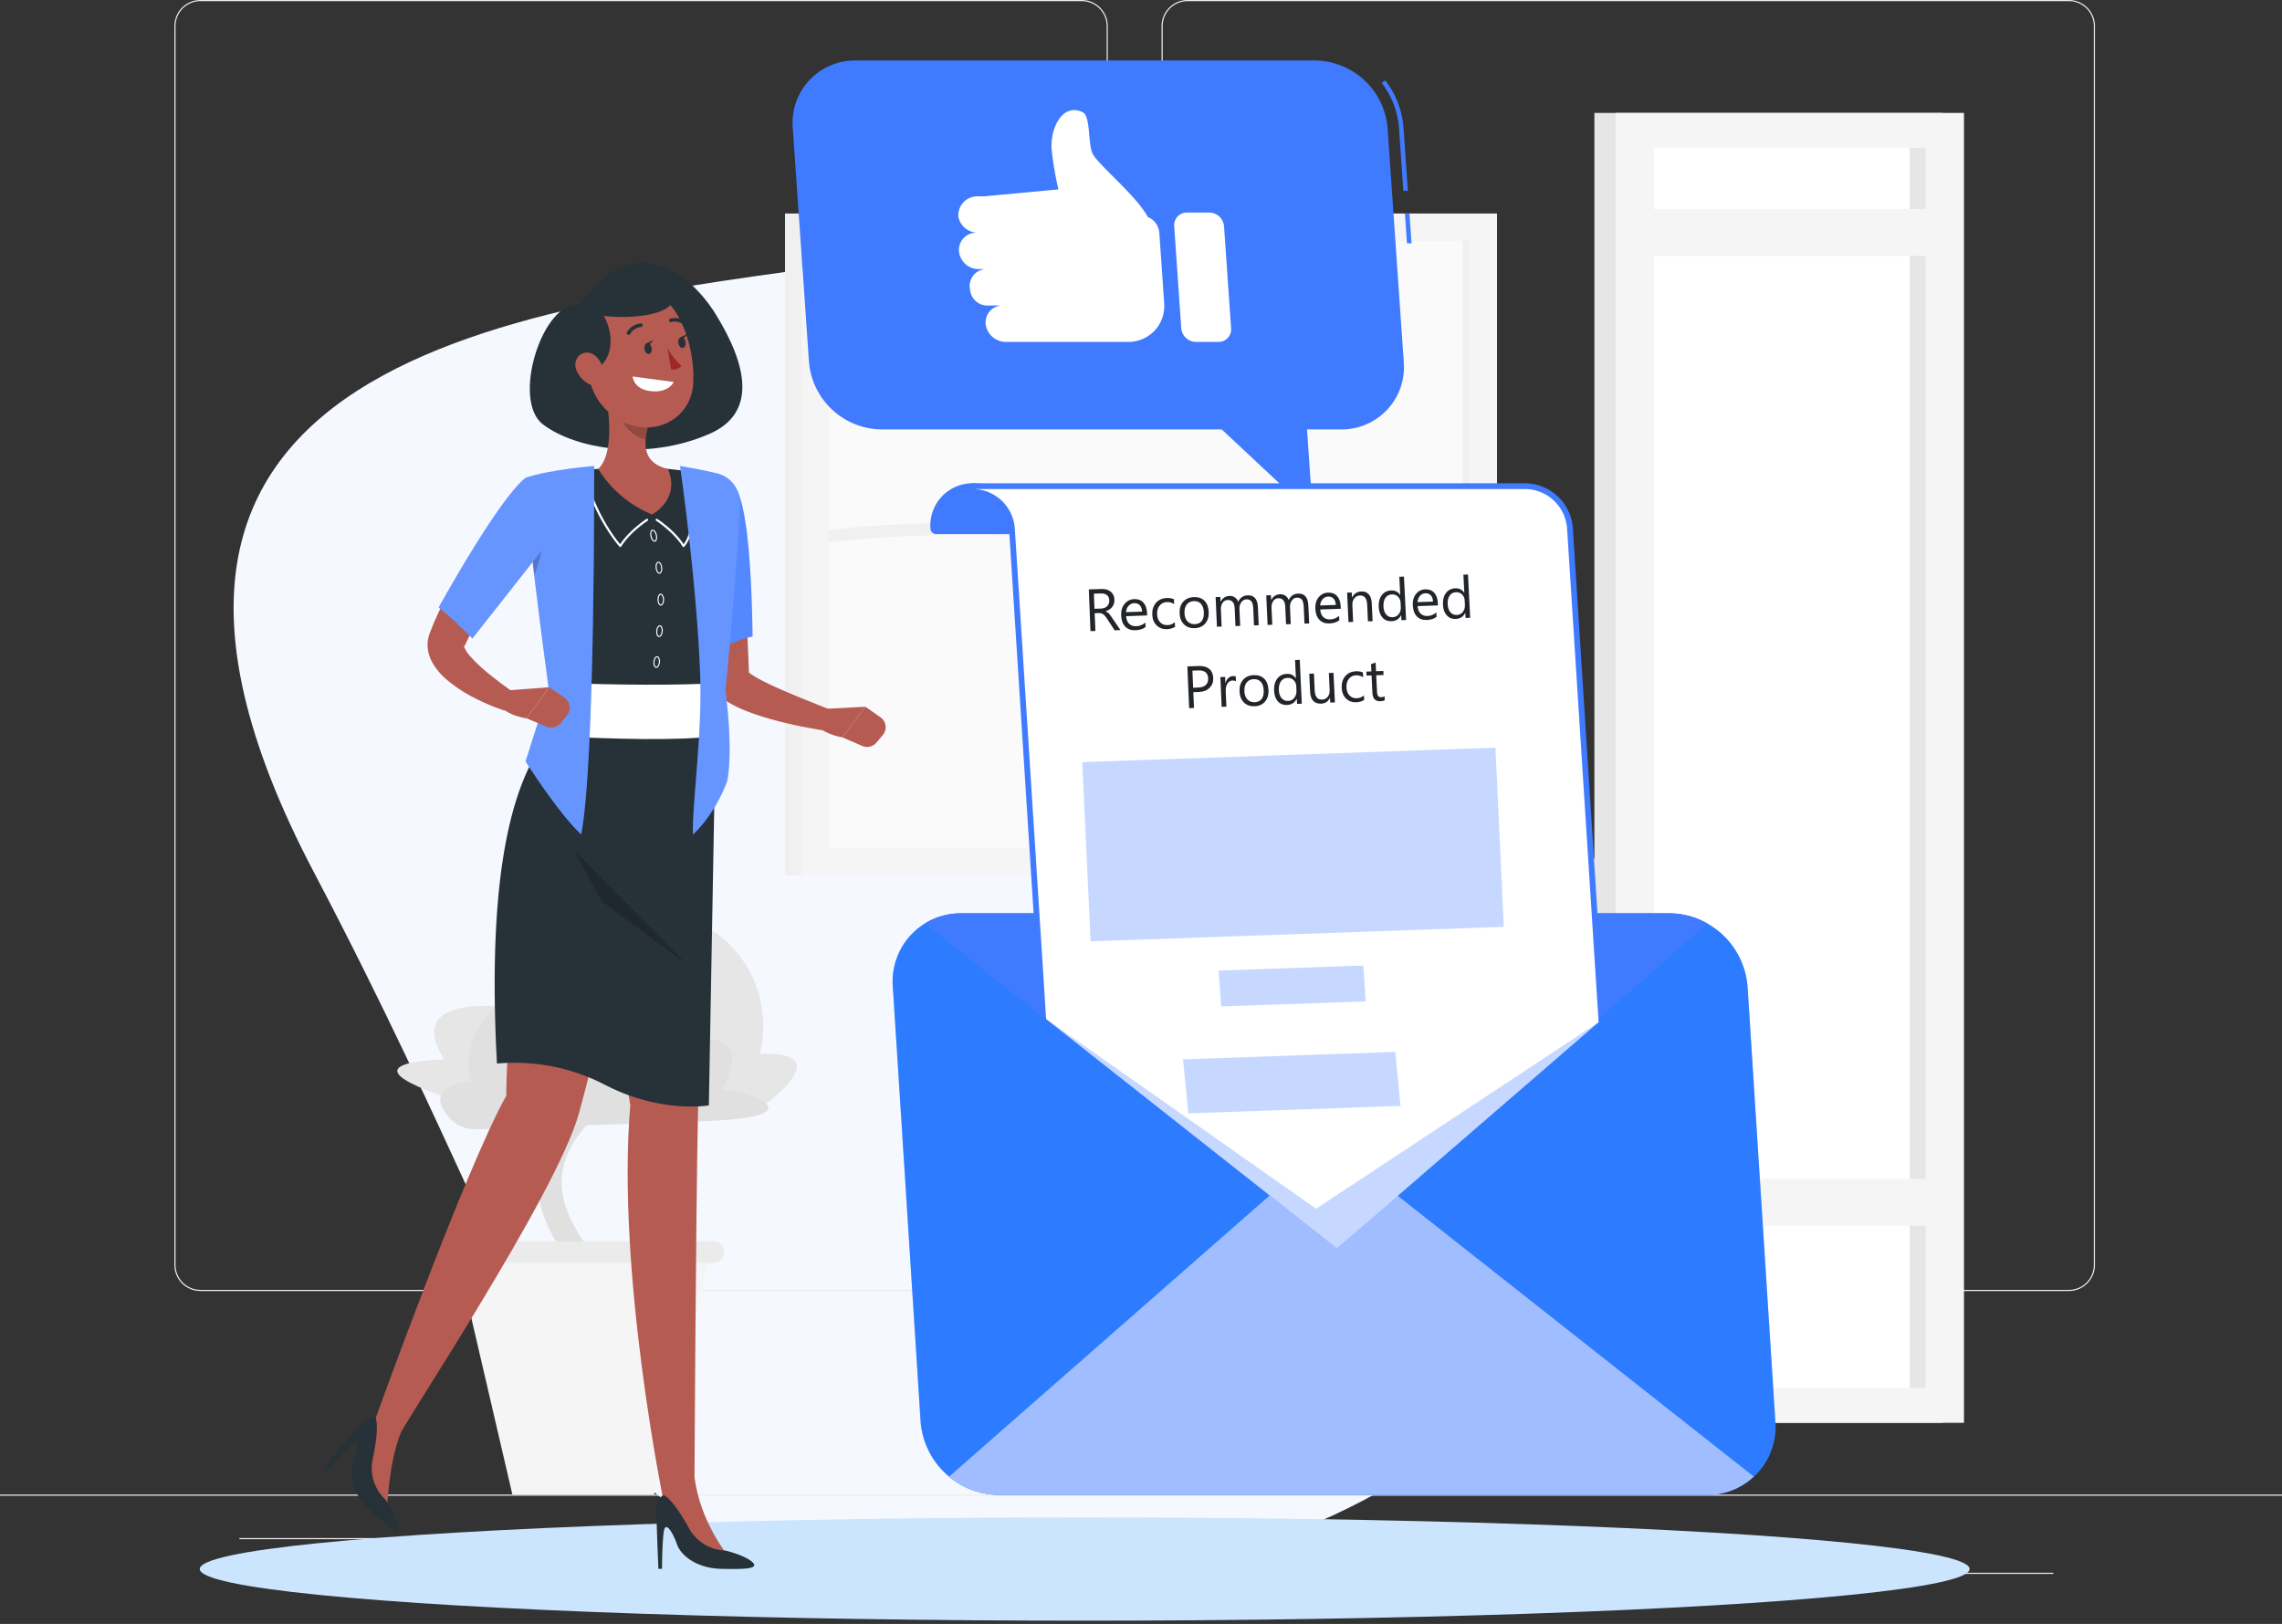 <svg xmlns="http://www.w3.org/2000/svg" width="769.839" height="547.802" viewBox="0 0 769.839 547.802">
  <rect x="0" y="0" width="769.839" height="547.802" fill="#333333" stroke="none"/>
  <g id="Group_1494" data-name="Group 1494" transform="translate(-581.896 -6171.087)">
    <path id="Oval" d="M223.5,447.976C396.2,341.022,446.392,354.449,446.392,217.7S355.729-32.554,216,8.524-20.179,160.313,3.607,270.64,50.809,554.93,223.5,447.976Z" transform="matrix(-0.07, 0.998, -0.998, -0.07, 1150.498, 6273.584)" fill="#f5f9ff"/>
    <g id="Background_Complete" data-name="Background Complete" transform="translate(581.896 6171.087)">
      <g id="Group_1" data-name="Group 1" transform="translate(0 0)">
        <rect id="Rectangle_1" data-name="Rectangle 1" width="769.839" height="0.385" transform="translate(0 504.161)" fill="#ebebeb"/>
        <rect id="Rectangle_2" data-name="Rectangle 2" width="50.997" height="0.385" transform="translate(80.77 518.824)" fill="#ebebeb"/>
        <rect id="Rectangle_3" data-name="Rectangle 3" width="71.978" height="0.385" transform="translate(263.501 514.646)" fill="#ebebeb"/>
        <rect id="Rectangle_4" data-name="Rectangle 4" width="29.55" height="0.385" transform="translate(173.682 530.727)" fill="#ebebeb"/>
        <rect id="Rectangle_5" data-name="Rectangle 5" width="46.51" height="0.385" transform="translate(480.893 524.034)" fill="#ebebeb"/>
        <rect id="Rectangle_6" data-name="Rectangle 6" width="29.744" height="0.385" transform="translate(541.111 524.034)" fill="#ebebeb"/>
        <rect id="Rectangle_7" data-name="Rectangle 7" width="90.157" height="0.385" transform="translate(602.547 530.535)" fill="#ebebeb"/>
        <path id="Path_1" data-name="Path 1" d="M344.306,490.447H47a8.8,8.8,0,0,1-8.788-8.788V63.74A8.8,8.8,0,0,1,47,54.953h297.31a8.8,8.8,0,0,1,8.787,8.787V481.658A8.8,8.8,0,0,1,344.306,490.447ZM47,55.338a8.412,8.412,0,0,0-8.4,8.4V481.658a8.412,8.412,0,0,0,8.4,8.4h297.31a8.412,8.412,0,0,0,8.4-8.4V63.74a8.412,8.412,0,0,0-8.4-8.4Z" transform="translate(20.619 -54.953)" fill="#ebebeb"/>
        <path id="Path_2" data-name="Path 2" d="M560.6,490.447H263.292a8.8,8.8,0,0,1-8.787-8.788V63.74a8.8,8.8,0,0,1,8.787-8.787H560.6a8.8,8.8,0,0,1,8.79,8.787V481.658A8.8,8.8,0,0,1,560.6,490.447ZM263.292,55.338a8.412,8.412,0,0,0-8.4,8.4V481.658a8.412,8.412,0,0,0,8.4,8.4H560.6a8.413,8.413,0,0,0,8.405-8.4V63.74a8.413,8.413,0,0,0-8.405-8.4Z" transform="translate(137.351 -54.953)" fill="#ebebeb"/>
      </g>
      <g id="Group_12" data-name="Group 12" transform="translate(98.045 38.088)">
        <g id="Group_4" data-name="Group 4" transform="translate(439.824)">
          <g id="Group_3" data-name="Group 3">
            <g id="Group_2" data-name="Group 2">
              <rect id="Rectangle_8" data-name="Rectangle 8" width="117.507" height="441.863" fill="#e6e6e6"/>
              <rect id="Rectangle_9" data-name="Rectangle 9" width="117.507" height="441.863" transform="translate(7.179)" fill="#f5f5f5"/>
              <rect id="Rectangle_10" data-name="Rectangle 10" width="418.365" height="91.735" transform="translate(111.8 11.749) rotate(90)" fill="#fff"/>
              <rect id="Rectangle_11" data-name="Rectangle 11" width="418.365" height="5.427" transform="translate(111.8 11.749) rotate(90)" fill="#e6e6e6"/>
              <rect id="Rectangle_12" data-name="Rectangle 12" width="106.847" height="15.772" transform="translate(12.509 359.606)" fill="#f5f5f5"/>
              <rect id="Rectangle_13" data-name="Rectangle 13" width="106.847" height="15.772" transform="translate(12.509 32.459)" fill="#f5f5f5"/>
            </g>
          </g>
        </g>
        <g id="Group_8" data-name="Group 8" transform="translate(166.779 33.929)">
          <rect id="Rectangle_20" data-name="Rectangle 20" width="234.621" height="223.254" transform="translate(240.19 223.254) rotate(180)" fill="#f5f5f5"/>
          <rect id="Rectangle_21" data-name="Rectangle 21" width="5.569" height="223.254" transform="translate(0 0)" fill="#f0f0f0"/>
          <rect id="Rectangle_22" data-name="Rectangle 22" width="204.777" height="216.145" transform="translate(230.952 9.238) rotate(90)" fill="#fafafa"/>
          <path id="Path_3" data-name="Path 3" d="M181.617,176c71.279-8.211,142.556,8.211,213.835,0v-4.106c-71.279,8.213-142.556-8.211-213.835,0Z" transform="translate(-166.81 -65.14)" fill="#f0f0f0"/>
          <rect id="Rectangle_23" data-name="Rectangle 23" width="204.777" height="2.31" transform="translate(230.952 9.238) rotate(90)" fill="#f0f0f0"/>
        </g>
        <g id="Group_11" data-name="Group 11" transform="translate(31.939 233.866)">
          <g id="Group_9" data-name="Group 9" transform="translate(19.302 61.594)">
            <path id="Path_4" data-name="Path 4" d="M148.531,396.67a4.027,4.027,0,0,1-3.15-6.531c2.283-2.873-3.261-9.541-9.13-16.6-12.5-15.037-31.393-37.761-5.592-63.82,16.284-16.448,15.923-23.255,15.015-25.419-1.62-3.849-9.233-4.724-11.7-4.656h-.026a4.026,4.026,0,0,1-.054-8.053c1.541-.039,15.187.1,19.192,9.558,3.466,8.182-2,19.38-16.7,34.233-20.659,20.867-6.462,37.942,6.063,53.008,8.02,9.646,15.6,18.759,9.244,26.757A4.023,4.023,0,0,1,148.531,396.67Z" transform="translate(-85.72 -271.588)" fill="#e0e0e0"/>
            <path id="Path_5" data-name="Path 5" d="M99.913,329.265h85.9l-19.022,81.809H118.936Z" transform="translate(-95.365 -240.461)" fill="#f5f5f5"/>
            <path id="Path_6" data-name="Path 6" d="M100.613,334.2H188.3a3.664,3.664,0,0,0,3.654-3.654h0a3.664,3.664,0,0,0-3.654-3.654H100.613a3.665,3.665,0,0,0-3.654,3.654h0A3.665,3.665,0,0,0,100.613,334.2Z" transform="translate(-96.959 -241.741)" fill="#ebebeb"/>
          </g>
          <g id="Group_10" data-name="Group 10">
            <path id="Path_8" data-name="Path 8" d="M112.254,320.753h98.421s25.954-18.327-1.233-17.411c5.4-23.372-9.82-48.971-44.158-49.955s-22.267,37.123-22.267,37.123-57.689-13.749-40.232,14.665C74.188,306.551,88.979,313.878,112.254,320.753Z" transform="translate(-83.003 -219.826)" fill="#e6e6e6"/>
            <path id="Path_9" data-name="Path 9" d="M185.753,317.651l-77.31,2.79a11.949,11.949,0,0,1-10.176-5.475c-2.921-4.139-3.683-9.294,8.671-10.805-3.957-12.225,4.79-33.523,36.749-35.165s15.937,27.9,15.937,27.9,48.361-21.115,31.854,10.284C198.925,306.907,225.682,316.209,185.753,317.651Z" transform="translate(-77.925 -211.428)" fill="#e0e0e0"/>
          </g>
        </g>
      </g>
    </g>
    <g id="Shadow" transform="translate(649.289 6682.916)">
      <ellipse id="_Path_" data-name="&lt;Path&gt;" cx="298.527" cy="17.434" rx="298.527" ry="17.434" transform="translate(0 0)" fill="#cce5ff"/>
    </g>
    <g id="Character" transform="translate(690.862 6259.719)">
      <g id="Group_21" data-name="Group 21" transform="translate(0 0)">
        <path id="Path_12" data-name="Path 12" d="M164.851,144.17c-12.521-1.754-23.3,32.189-12.521,40.4s34.854,12.625,56.368,3.122c15.651-6.913,12.805-22.695,1.92-40.273C201.842,133.249,182.592,118.3,164.851,144.17Z" transform="translate(-78.143 -130.054)" fill="#263238"/>
        <path id="Path_13" data-name="Path 13" d="M198.945,187.649c.707,8.522,1.23,17.057,1.688,25.6.516,8.534.858,17.083,1.189,25.633l-.239-1.323a2.565,2.565,0,0,0-.542-1.024c-.1-.089-.066-.02.022.075a7.715,7.715,0,0,0,1.025.871,29.236,29.236,0,0,0,3.38,2.054c2.524,1.329,5.272,2.617,8.074,3.814,2.8,1.222,5.663,2.388,8.544,3.55l8.668,3.466-1.678,6.656c-3.238-.411-6.359-1-9.529-1.6-3.153-.637-6.293-1.376-9.44-2.226a89.794,89.794,0,0,1-9.494-3.118,41.316,41.316,0,0,1-4.967-2.354,18.185,18.185,0,0,1-2.778-1.917,11.874,11.874,0,0,1-1.609-1.629,9.089,9.089,0,0,1-1.677-3.078l-.157-.493-.083-.83c-.851-8.522-1.692-17.044-2.36-25.58-.725-8.531-1.386-17.067-1.863-25.616Z" transform="translate(-58.062 -98.971)" fill="#b65b52"/>
        <g id="Group_14" data-name="Group 14" transform="translate(123.176 77.222)">
          <path id="Path_14" data-name="Path 14" d="M199.331,180.209c2.992,6.508,4.664,23.934,5.015,48.852-8.414,1.661-15.006,7.446-15.006,7.446L182.6,197.35l3.746-6.516a16.267,16.267,0,0,1,12.987-10.625Z" transform="translate(-182.598 -180.209)" fill="#407bff"/>
          <path id="Path_15" data-name="Path 15" d="M199.331,180.209c2.992,6.508,4.664,23.934,5.015,48.852-8.414,1.661-15.006,7.446-15.006,7.446L182.6,197.35l3.746-6.516a16.267,16.267,0,0,1,12.987-10.625Z" transform="translate(-182.598 -180.209)" fill="#fff" opacity="0.1"/>
        </g>
        <path id="Path_16" data-name="Path 16" d="M214.8,228l12.835-.674-7.809,10.319s-8.085-1.178-9.885-6.151Z" transform="translate(-44.666 -77.56)" fill="#b55b52"/>
        <path id="Path_17" data-name="Path 17" d="M230.066,236.852l-2.2,2.607a4.056,4.056,0,0,1-4.695,1.107l-6.807-2.924,7.809-10.319,5.127,3.6A4.052,4.052,0,0,1,230.066,236.852Z" transform="translate(-41.201 -77.56)" fill="#b55b52"/>
        <path id="Path_18" data-name="Path 18" d="M216.714,187.155c.2,9.226-1.092,28.415-7.575,68.283H157.46c.867-21.034,1.891-34.209-8.162-77.375a142.541,142.541,0,0,1,20.946-2.685c8.7-.419,15.822-.7,23.468,0,5.053.46,10.447,1.279,14.568,1.98A10.148,10.148,0,0,1,216.714,187.155Z" transform="translate(-77.393 -105.823)" fill="#263238"/>
        <path id="Path_19" data-name="Path 19" d="M171.772,200.881a.352.352,0,0,1-.266-.12c-3.986-4.5-11.15-16.328-11.233-23.873a.358.358,0,0,1,.353-.362.363.363,0,0,1,.362.354c.075,6.6,6.3,17.836,10.739,23.044,3.061-4.711,8.642-8.379,8.885-8.536a.357.357,0,1,1,.39.6c-.06.04-6.016,3.955-8.922,8.722a.364.364,0,0,1-.274.171Z" transform="translate(-71.471 -104.975)" fill="#fff"/>
        <path id="Path_20" data-name="Path 20" d="M184.874,201.006h-.031a.358.358,0,0,1-.274-.171c-2.91-4.77-8.864-8.682-8.924-8.722a.358.358,0,1,1,.391-.6c.242.157,5.815,3.82,8.878,8.525,3.994-5.141,2.839-16.864.166-23.249a.359.359,0,0,1,.662-.277c2.811,6.718,3.945,19.238-.6,24.373A.355.355,0,0,1,184.874,201.006Z" transform="translate(-63.262 -105.1)" fill="#fff"/>
        <path id="Path_21" data-name="Path 21" d="M165.227,158.067c1.481,7.551,2.958,21.386-2.325,26.424a38.43,38.43,0,0,0,18.2,15.369c10.1-6.328,5.272-15.368,5.272-15.368-8.42-2.011-8.2-8.257-6.736-14.125Z" transform="translate(-70.052 -114.936)" fill="#b55b52"/>
        <path id="Path_22" data-name="Path 22" d="M168.32,161.327l8.525,7.275a24.316,24.316,0,0,0-.724,4.165c-3.216-.465-7.635-4-7.976-7.363A11.293,11.293,0,0,1,168.32,161.327Z" transform="translate(-67.271 -113.177)" opacity="0.2"/>
        <path id="Path_23" data-name="Path 23" d="M159.417,156.6c2.961,12.277,3.951,17.537,11.349,22.8,11.126,7.912,25.559,1.592,26.325-11.323.69-11.623-4.268-29.748-17.292-32.535A17.224,17.224,0,0,0,159.417,156.6Z" transform="translate(-72.205 -127.316)" fill="#b55b52"/>
        <path id="Path_24" data-name="Path 24" d="M159.458,143.861c7.763,4.3,33.8,2.758,29.924-5.069S168.953,132.891,159.458,143.861Z" transform="translate(-71.91 -127.906)" fill="#263238"/>
        <path id="Path_25" data-name="Path 25" d="M169.341,140.274c6.736,9.558,4.811,22.747-10.2,22.792S154.651,136.872,169.341,140.274Z" transform="translate(-76.02 -124.703)" fill="#263238"/>
        <path id="Path_26" data-name="Path 26" d="M170.435,154.97l13.874,1.861s-1.769,3.992-8.242,3.029C170.677,159.056,170.435,154.97,170.435,154.97Z" transform="translate(-65.986 -116.608)" fill="#fff"/>
        <path id="Path_27" data-name="Path 27" d="M202.28,227.227s-4.367,95.817-5.2,134.622c-.867,40.363-1.253,134.62-1.253,134.62H185.639s-16.248-78.337-11.441-134.62c-7.275-43.219-12.19-134.622-12.19-134.622Z" transform="translate(-70.534 -77.612)" fill="#b55b52"/>
        <path id="Path_28" data-name="Path 28" d="M215.046,227.227s-21.512,99.788-31.867,137.195c-7.771,28.071-61.342,107.9-61.74,110.792l-8.114-4.473s31.362-87.329,45.311-112.136c.057-43.825,18.236-131.378,18.236-131.378Z" transform="translate(-96.807 -77.612)" fill="#b55b52"/>
        <path id="Path_29" data-name="Path 29" d="M173.069,149.713c.179,1.01.859,1.735,1.52,1.618s1.052-1.032.873-2.042-.861-1.735-1.521-1.618S172.891,148.7,173.069,149.713Z" transform="translate(-64.588 -120.553)" fill="#263238"/>
        <path id="Path_30" data-name="Path 30" d="M180.488,148.4c.179,1.01.861,1.734,1.521,1.617s1.05-1.03.871-2.042-.859-1.734-1.521-1.617S180.31,147.387,180.488,148.4Z" transform="translate(-60.584 -121.262)" fill="#263238"/>
        <path id="Path_31" data-name="Path 31" d="M180.856,146.818l2.3-1.129S182.251,147.8,180.856,146.818Z" transform="translate(-60.362 -121.616)" fill="#263238"/>
        <path id="Path_32" data-name="Path 32" d="M178.075,148.855s2.485,4.048,4.745,5.812c-1.115,1.481-3.484,1.315-3.484,1.315Z" transform="translate(-61.863 -119.908)" fill="#a02724"/>
        <path id="Path_33" data-name="Path 33" d="M158.253,155.717a9.244,9.244,0,0,0,5,4.97c3,1.207,4.858-1.392,4.319-4.411-.483-2.718-2.63-6.621-5.785-6.542C158.676,149.81,157.124,152.944,158.253,155.717Z" transform="translate(-72.759 -119.434)" fill="#b55b52"/>
        <path id="Path_34" data-name="Path 34" d="M169.886,147.2a.6.6,0,0,0,.388-.273,4.8,4.8,0,0,1,3.652-2.373.6.6,0,1,0-.031-1.206,5.981,5.981,0,0,0-4.647,2.945.6.6,0,0,0,.637.905Z" transform="translate(-66.675 -122.881)" fill="#263238"/>
        <path id="Path_35" data-name="Path 35" d="M183.917,144.622a.6.6,0,0,0,.293-1.069,5.984,5.984,0,0,0-5.372-1.189.6.6,0,0,0,.379,1.146,4.764,4.764,0,0,1,4.243.987A.6.6,0,0,0,183.917,144.622Z" transform="translate(-61.674 -123.52)" fill="#263238"/>
        <path id="Path_36" data-name="Path 36" d="M173.437,148.133l2.3-1.13S174.83,149.12,173.437,148.133Z" transform="translate(-64.366 -120.907)" fill="#263238"/>
        <path id="Path_37" data-name="Path 37" d="M214.773,231.7l-2.306,127.74s-16.057,2.87-34.974-6.9a66.253,66.253,0,0,0-36.515-7.206c-4.142-77.409,9.386-101.756,19.773-113.633Z" transform="translate(-82.297 -75.2)" fill="#263238"/>
        <path id="Path_38" data-name="Path 38" d="M195.577,297.2,166.92,276l-9.349-17.256Z" transform="translate(-72.929 -60.606)" opacity="0.2"/>
        <path id="Path_39" data-name="Path 39" d="M209.95,222.11l-1.911,17.923c-13.706,1.638-33.625,1.045-54.8,0l1.672-17.923C174.843,222.78,193.788,223.034,209.95,222.11Z" transform="translate(-75.266 -80.374)" fill="#fff"/>
        <g id="Group_15" data-name="Group 15" transform="translate(68.323 68.568)">
          <path id="Path_40" data-name="Path 40" d="M170.115,174.588s.4,100.165-4.377,124.281c-7.88-7.4-18.766-24.633-18.766-24.633s6.189-19.54,7.862-24.2c-.955-7.044-8.835-65.424-7.76-71.513C155.072,175.781,170.115,174.588,170.115,174.588Z" transform="translate(-146.972 -174.588)" fill="#407bff"/>
          <path id="Path_41" data-name="Path 41" d="M170.115,174.588s.4,100.165-4.377,124.281c-7.88-7.4-18.766-24.633-18.766-24.633s6.189-19.54,7.862-24.2c-.955-7.044-8.835-65.424-7.76-71.513C155.072,175.781,170.115,174.588,170.115,174.588Z" transform="translate(-146.972 -174.588)" fill="#fff" opacity="0.2"/>
        </g>
        <path id="Path_42" data-name="Path 42" d="M164.619,190.016c-3.943,5.346-7.917,10.947-11.7,16.5-3.8,5.577-7.484,11.218-10.727,16.94q-1.233,2.15-2.337,4.293c-.394.716-.747,1.432-1.072,2.145l-.935,1.949c.04-.219,0-.525-.057-.523-.06-.02-.057.231.072.59a11.212,11.212,0,0,0,1.872,2.885,50.585,50.585,0,0,0,6.751,6.353c2.524,2.045,5.27,4.089,7.931,5.972l-2.975,6.186a71.4,71.4,0,0,1-10.071-4.234,48.079,48.079,0,0,1-9.571-6.327,21.764,21.764,0,0,1-4.465-5.255,13.371,13.371,0,0,1-1.632-4.271,11.22,11.22,0,0,1,.393-5.621l.119-.345.072-.185.129-.325.26-.651.522-1.3c.342-.879.7-1.734,1.09-2.557.742-1.686,1.514-3.341,2.346-4.938a194.2,194.2,0,0,1,10.741-18.453q2.88-4.439,5.94-8.732c2.048-2.881,4.072-5.685,6.313-8.533Z" transform="translate(-90.23 -102.247)" fill="#b65b52"/>
        <path id="Path_43" data-name="Path 43" d="M144.6,224.084l13.709-1.024-7.58,10.488s-8.109-1-10.019-5.932Z" transform="translate(-82.029 -79.861)" fill="#b55b52"/>
        <path id="Path_44" data-name="Path 44" d="M160.771,232.615l-1.994,2.467a4.241,4.241,0,0,1-4.761,1.313l-6.8-2.847,7.58-10.488,5.035,3.369A4.237,4.237,0,0,1,160.771,232.615Z" transform="translate(-78.517 -79.861)" fill="#b55b52"/>
        <g id="Group_18" data-name="Group 18" transform="translate(120.446 68.568)">
          <g id="Group_16" data-name="Group 16">
            <path id="Path_45" data-name="Path 45" d="M180.825,174.588s5.78,39.788,6.828,71.629c.63,19.1-2.856,43.417-2.451,52.652,7.88-7.4,11.452-17.788,11.452-17.788s2.348-8.357-.548-31.041c.778-5.737,4.249-45.06,4.929-62.739a10.131,10.131,0,0,0-7.762-10.237C186.891,175.539,180.825,174.588,180.825,174.588Z" transform="translate(-180.825 -174.588)" fill="#407bff"/>
          </g>
          <g id="Group_17" data-name="Group 17" opacity="0.2">
            <path id="Path_46" data-name="Path 46" d="M180.825,174.588s5.78,39.788,6.828,71.629c.63,19.1-2.856,43.417-2.451,52.652,7.88-7.4,11.452-17.788,11.452-17.788s2.348-8.357-.548-31.041c.778-5.737,4.249-45.06,4.929-62.739a10.131,10.131,0,0,0-7.762-10.237C186.891,175.539,180.825,174.588,180.825,174.588Z" transform="translate(-180.825 -174.588)" fill="#fff"/>
          </g>
        </g>
        <g id="Group_19" data-name="Group 19" transform="translate(110.386 90.033)">
          <path id="Path_47" data-name="Path 47" d="M175.755,192.6c-.565,0-1.141-.75-1.372-1.82h0c-.248-1.142.019-2.1.62-2.236.622-.128,1.286.664,1.532,1.809a2.61,2.61,0,0,1-.183,1.9.681.681,0,0,1-.6.345Zm-1.024-1.9c.212.981.756,1.6,1.076,1.534a.387.387,0,0,0,.248-.185,2.316,2.316,0,0,0,.132-1.624c-.211-.968-.762-1.6-1.107-1.534s-.559.835-.35,1.809Z" transform="translate(-174.291 -188.529)" fill="#fff"/>
          <path id="Path_48" data-name="Path 48" d="M176.742,199.609c-.591,0-1.121-.811-1.246-1.92-.128-1.139.239-2.055.848-2.132a.749.749,0,0,1,.567.186,2.649,2.649,0,0,1,.77,1.735,2.566,2.566,0,0,1-.374,1.84.748.748,0,0,1-.519.289Zm-.323-3.7-.031,0c-.346.043-.645.751-.536,1.737.108.97.542,1.6.89,1.6h.022a.4.4,0,0,0,.268-.162,2.257,2.257,0,0,0,.3-1.572,2.349,2.349,0,0,0-.639-1.493A.439.439,0,0,0,176.418,195.911Z" transform="translate(-173.655 -184.739)" fill="#fff"/>
          <path id="Path_49" data-name="Path 49" d="M177,206.579h-.009c-.613-.018-1.082-.884-1.095-2.012h0c-.008-1.136.45-2,1.065-2.011a.719.719,0,0,1,.544.239,2.593,2.593,0,0,1,.588,1.777,2.545,2.545,0,0,1-.554,1.761A.763.763,0,0,1,177,206.579Zm-.745-2.015c.011.978.394,1.646.745,1.657h0a.416.416,0,0,0,.283-.142,2.226,2.226,0,0,0,.45-1.5,2.28,2.28,0,0,0-.48-1.523.409.409,0,0,0-.282-.139h-.006c-.343.006-.721.685-.713,1.651Z" transform="translate(-173.423 -180.96)" fill="#fff"/>
          <path id="Path_50" data-name="Path 50" d="M176.579,213.446a.461.461,0,0,1-.079-.006c-.607-.072-.988-.968-.885-2.085h0c.106-1.119.661-1.938,1.263-1.875a.774.774,0,0,1,.523.3,2.566,2.566,0,0,1,.4,1.8,2.516,2.516,0,0,1-.731,1.681A.779.779,0,0,1,176.579,213.446Zm-.607-2.059c-.089.964.223,1.657.571,1.7a.409.409,0,0,0,.3-.106,2.189,2.189,0,0,0,.6-1.437,2.237,2.237,0,0,0-.316-1.533.422.422,0,0,0-.279-.172h-.023c-.345,0-.762.61-.851,1.552Z" transform="translate(-173.586 -177.224)" fill="#fff"/>
          <path id="Path_51" data-name="Path 51" d="M175.973,220.187a.728.728,0,0,1-.082,0c-.608-.075-.987-.965-.879-2.071h0c.1-1.075.617-1.857,1.21-1.857l.052,0a.768.768,0,0,1,.523.293,2.927,2.927,0,0,1-.331,3.449A.794.794,0,0,1,175.973,220.187Zm.253-3.575c-.348,0-.767.6-.856,1.534h0c-.094.953.217,1.638.567,1.681a.391.391,0,0,0,.308-.109,2.6,2.6,0,0,0,.28-2.938.412.412,0,0,0-.276-.166Zm-1.035,1.517h0Z" transform="translate(-173.912 -173.566)" fill="#fff"/>
        </g>
        <path id="Path_52" data-name="Path 52" d="M152.126,191.494a47.446,47.446,0,0,1-2.936,10.832c-.316-2.636-.616-5.258-.9-7.794Z" transform="translate(-77.939 -96.896)" opacity="0.2"/>
        <g id="Group_20" data-name="Group 20" transform="translate(39.023 72.506)">
          <path id="Path_53" data-name="Path 53" d="M157.344,177.146c-5.731,4.3-17.224,22.008-29.4,43.75a141.321,141.321,0,0,1,11.374,10.511l24.578-31.219-.191-7.514a16.269,16.269,0,0,0-6.359-15.529Z" transform="translate(-127.942 -177.146)" fill="#407bff"/>
          <path id="Path_54" data-name="Path 54" d="M157.344,177.146c-5.731,4.3-17.224,22.008-29.4,43.75a141.321,141.321,0,0,1,11.374,10.511l24.578-31.219-.191-7.514a16.269,16.269,0,0,0-6.359-15.529Z" transform="translate(-127.942 -177.146)" fill="#fff" opacity="0.2"/>
        </g>
        <path id="Path_55" data-name="Path 55" d="M187.989,396.083c1.8,15.077,11.42,26.752,11.42,26.752l-15.654-4.012L176.609,407.6l1.58-2.969Z" transform="translate(-62.654 13.516)" fill="#b55b52"/>
        <path id="Path_56" data-name="Path 56" d="M176.5,401.647a8.959,8.959,0,0,0-.855,4.16c.089,5.232.674,19.1.674,19.1h1.224s.038-9.34.648-12.784,3.042.634,4.407,4.533,6.845,8.059,14.815,8.251c9.329.226,13.11-.182,10.4-2.448s-8.9-3.717-8.9-3.717a14.48,14.48,0,0,1-12.262-7.526c-2.773-5-6.125-9.983-8.457-11.147A2.56,2.56,0,0,0,176.5,401.647Z" transform="translate(-63.176 15.668)" fill="#263238"/>
        <path id="Path_57" data-name="Path 57" d="M124.942,387.15c-4.3,10.587-4.781,26.606-4.781,26.606l-10.153-14.938,1.975-13.157,3.142-1.2Z" transform="translate(-98.597 7.243)" fill="#b55b52"/>
        <path id="Path_58" data-name="Path 58" d="M118,383.22a8.951,8.951,0,0,0-3.375,2.577c-3.367,4.006-12.033,14.852-12.033,14.852l.924.8s6.16-7.021,8.882-9.22,1.878,2.477.348,6.314-.126,10.571,5.757,15.95c6.889,6.3,10.009,8.47,9.454,4.982s-4.271-8.647-4.271-8.647a14.478,14.478,0,0,1-4.31-13.728c1.19-5.589,1.934-11.551.939-13.96A2.564,2.564,0,0,0,118,383.22Z" transform="translate(-102.597 6.401)" fill="#263238"/>
      </g>
    </g>
    <g id="Speech_Bubble" data-name="Speech Bubble" transform="translate(849.283 6191.5)">
      <g id="Group_30" data-name="Group 30" transform="translate(0 0)">
        <path id="Path_94" data-name="Path 94" d="M322.4,90.341h-1.54l-.693-10.008h1.54Z" transform="translate(-113.601 -28.669)" fill="#407bff"/>
        <path id="Path_95" data-name="Path 95" d="M323.916,88.4h-1.54l-1.47-21.218A28.117,28.117,0,0,0,315.078,52l1.2-.882a29.743,29.743,0,0,1,6.166,16.071Z" transform="translate(-116.346 -44.437)" fill="#407bff"/>
        <path id="Path_96" data-name="Path 96" d="M207.233,46.778H362.389a24.836,24.836,0,0,1,24.325,22.749l5.469,78.939a21.009,21.009,0,0,1-21.172,22.749H359.539l1.994,28.777-30.77-28.777H215.854a24.837,24.837,0,0,1-24.325-22.749l-5.469-78.939A21.011,21.011,0,0,1,207.233,46.778Z" transform="translate(-186.004 -46.778)" fill="#407bff"/>
        <path id="Path_97" data-name="Path 97" d="M228.511,99h.286a6.7,6.7,0,0,1-6.461-5.358h0a6.392,6.392,0,0,1,6.442-6.919h2.3l25-2.331a113.8,113.8,0,0,1-2.246-13.083c-.721-7.257,3.457-16.2,10.36-12.995,2.8,1.3,1.8,10.3,3.344,13.868s14.7,14.082,18.713,21.532h0a6.233,6.233,0,0,1,3.863,5.264l1.646,23.757a12.27,12.27,0,0,1-3.2,9.263h0a12.212,12.212,0,0,1-9,3.837H238.362a6.879,6.879,0,0,1-6.527-4.678,5.709,5.709,0,0,1,5.438-7.6h-5.267a5.831,5.831,0,0,1-5.729-5.358h0a5.678,5.678,0,0,1,5.609-6.919h-2.8a6.688,6.688,0,0,1-6.545-5.911A5.817,5.817,0,0,1,228.511,99Z" transform="translate(-166.406 -40.913)" fill="#fff"/>
        <path id="Path_98" data-name="Path 98" d="M276.91,123.721h7.634a4.236,4.236,0,0,0,4.27-4.588l-2.386-34.449a5.008,5.008,0,0,0-4.905-4.588h-7.634a4.238,4.238,0,0,0-4.271,4.588L272,119.133A5.011,5.011,0,0,0,276.91,123.721Z" transform="translate(-140.886 -28.797)" fill="#fff"/>
      </g>
    </g>
    <g id="Recommendation_Letter" data-name="Recommendation Letter" transform="translate(883.031 6334.102)">
      <g id="Group_29" data-name="Group 29" transform="translate(0 0)">
        <g id="Group_24" data-name="Group 24" transform="translate(0 145.07)">
          <g id="Group_22" data-name="Group 22" transform="translate(0 0.014)">
            <path id="Path_59" data-name="Path 59" d="M231.077,233.626h239a26.766,26.766,0,0,1,26.258,24.68l9.377,146.781a22.937,22.937,0,0,1-23.1,24.68h-239a26.766,26.766,0,0,1-26.258-24.68l-9.377-146.781A22.937,22.937,0,0,1,231.077,233.626Z" transform="translate(-207.923 -233.626)" fill="#407bff"/>
            <path id="Path_60" data-name="Path 60" d="M231.077,233.626h239a26.766,26.766,0,0,1,26.258,24.68l9.377,146.781a22.937,22.937,0,0,1-23.1,24.68h-239a26.766,26.766,0,0,1-26.258-24.68l-9.377-146.781A22.937,22.937,0,0,1,231.077,233.626Z" transform="translate(-207.923 -233.626)" fill="#007fff" opacity="0.3"/>
          </g>
          <g id="Group_23" data-name="Group 23" transform="translate(19.055 77.313)">
            <path id="Path_61" data-name="Path 61" d="M236.941,402.683H475.933a22.825,22.825,0,0,0,15.819-6.156l-142.927-112.7L220.3,396.528A25.808,25.808,0,0,0,236.941,402.683Z" transform="translate(-220.299 -283.831)" fill="#407bff"/>
            <path id="Path_62" data-name="Path 62" d="M236.941,402.683H475.933a22.825,22.825,0,0,0,15.819-6.156l-142.927-112.7L220.3,396.528A25.808,25.808,0,0,0,236.941,402.683Z" transform="translate(-220.299 -283.831)" fill="#fff" opacity="0.5"/>
          </g>
          <path id="Path_63" data-name="Path 63" d="M353.972,346.625,478.959,237.046a25.44,25.44,0,0,0-12.69-3.429H227.277a23.235,23.235,0,0,0-12.29,3.429Z" transform="translate(-204.111 -233.617)" fill="#407bff"/>
        </g>
        <g id="Group_27" data-name="Group 27" transform="translate(12.724)">
          <g id="Group_25" data-name="Group 25" transform="translate(12.442)">
            <path id="Path_64" data-name="Path 64" d="M434.267,284.322,425.936,153.91a14.312,14.312,0,0,0-14.1-13.249H225.533a14.313,14.313,0,0,1,14.1,13.249l8.265,129.361" transform="translate(-223.585 -138.713)" fill="#fff"/>
            <path id="Path_65" data-name="Path 65" d="M434.95,286.954a1.95,1.95,0,0,1-1.943-1.825l-8.333-130.412a12.365,12.365,0,0,0-12.151-11.424H236.572a16.129,16.129,0,0,1,5.684,11.175l8.263,129.361a1.948,1.948,0,1,1-3.888.248l-8.263-129.359a12.367,12.367,0,0,0-12.153-11.424,1.948,1.948,0,0,1,0-3.9H412.523a16.316,16.316,0,0,1,16.039,15.073l8.333,130.412a1.946,1.946,0,0,1-1.818,2.068C435.033,286.953,434.992,286.954,434.95,286.954Z" transform="translate(-224.268 -139.396)" fill="#407bff"/>
          </g>
          <g id="Group_26" data-name="Group 26">
            <path id="Path_66" data-name="Path 66" d="M229.894,140.661a12.29,12.29,0,0,0-12.413,13.26H244A14.336,14.336,0,0,0,229.894,140.661Z" transform="translate(-215.504 -138.713)" fill="#407bff"/>
            <path id="Path_67" data-name="Path 67" d="M244.682,156.551H218.164a1.947,1.947,0,0,1-1.945-1.824A14.237,14.237,0,0,1,230.577,139.4a16.326,16.326,0,0,1,16.05,15.083,1.949,1.949,0,0,1-1.945,2.072Zm-24.544-3.9h22.281a12.409,12.409,0,0,0-11.842-9.361,10.421,10.421,0,0,0-7.7,3.26A10.308,10.308,0,0,0,220.138,152.654Z" transform="translate(-216.187 -139.396)" fill="#407bff"/>
          </g>
          <path id="Path_68" data-name="Path 68" d="M411.84,140.661H225.533a14.313,14.313,0,0,1,14.1,13.249L250.2,319.447,348.279,396.8l88.3-76.3L425.936,153.91A14.312,14.312,0,0,0,411.84,140.661Z" transform="translate(-211.144 -138.713)" fill="#fff"/>
          <path id="Path_69" data-name="Path 69" d="M241.557,256.78l98.075,77.352,88.3-76.3-95.3,62.927Z" transform="translate(-202.496 -76.046)" fill="#407bff" opacity="0.3"/>
          <path id="Path_70" data-name="Path 70" d="M140.222,60.523H.695L0,0H139.527Z" transform="matrix(0.999, -0.035, 0.035, 0.999, 51.245, 94.074)" fill="#407bff" opacity="0.3"/>
          <path id="Path_72" data-name="Path 72" d="M49.27,12.12H.414L0,0H48.856Z" transform="matrix(0.999, -0.035, 0.035, 0.999, 97.245, 164.39)" fill="#407bff" opacity="0.3"/>
          <path id="Path_73" data-name="Path 73" d="M1.134,18.276H72.8L71.662,0H0Z" transform="matrix(0.999, -0.035, 0.035, 0.999, 85.245, 194.327)" fill="#407bff" opacity="0.3"/>
        </g>
        <path id="Recommended_Product" data-name="Recommended
Product" d="M13.316,25.885l-1.964.069L8.836,22.09q-.346-.538-.666-.916t-.649-.612q-.329-.234-.7-.335t-.835-.084l-1.357.047.238,5.992-1.654.058L2.651,12.162l4.207-.139q.923-.031,1.713.174t1.383.656q.593.451.945,1.141t.39,1.63q.03.735-.166,1.355t-.584,1.114q-.388.494-.949.852t-1.271.569l0,.039q.36.145.628.337t.515.459q.247.267.492.607t.548.792ZM4.363,13.6l.2,5.1,2.242-.076q.619-.021,1.137-.225t.887-.565q.369-.361.565-.873t.17-1.14q-.045-1.127-.8-1.735t-2.142-.562ZM22.32,20.947l-7.082.244q.107,1.675,1.008,2.557t2.409.829q1.695-.059,3.068-1.226l.062,1.509q-1.282,1.007-3.458,1.084-2.128.075-3.4-1.251t-1.373-3.807q-.1-2.343,1.174-3.863t3.237-1.585q1.968-.066,3.1,1.17t1.222,3.5Zm-1.7-1.3q-.067-1.39-.76-2.141t-1.868-.711q-1.136.038-1.9.878t-.894,2.16Zm11.118,5.133q-1.123.735-2.7.791-2.14.075-3.513-1.274T24.054,20.72q-.1-2.476,1.252-4.026t3.717-1.628q1.317-.044,2.343.41l.069,1.642q-1.145-.744-2.414-.7-1.533.052-2.468,1.185t-.862,2.925q.073,1.762,1.039,2.748t2.519.931q1.309-.046,2.424-.957Zm6.621.462q-2.212.078-3.593-1.279t-1.479-3.675Q33.181,17.763,34.5,16.3t3.65-1.541q2.228-.075,3.537,1.258T43.1,19.79q.1,2.392-1.182,3.879T38.359,25.238Zm-.273-9.128q-1.538.052-2.39,1.132t-.773,2.927q.075,1.779,1.026,2.774t2.47.942q1.548-.054,2.337-1.09t.709-2.89q-.081-1.874-.956-2.861T38.086,16.109Zm21.875,8.132-1.587.056-.255-5.728q-.074-1.655-.614-2.377t-1.741-.682q-1.017.034-1.687.993t-.613,2.265l.251,5.693-1.59.056-.26-5.928q-.129-2.942-2.388-2.866-1.048.035-1.689.941t-.58,2.319l.248,5.7-1.593.056-.433-9.991,1.592-.054.069,1.579h.039q.979-1.849,3.006-1.917,1.018-.034,1.8.51t1.1,1.46q1.013-2.1,3.2-2.175,3.27-.11,3.451,3.947Zm17.025-.6-1.579.056-.262-5.712q-.076-1.651-.615-2.371t-1.733-.68q-1.011.034-1.677.991t-.607,2.259l.258,5.678-1.582.056L68.92,18q-.133-2.935-2.381-2.858-1.042.035-1.678.938T64.288,18.4l.256,5.683-1.585.056-.447-9.964,1.584-.053.071,1.575h.039q.971-1.843,2.987-1.911,1.013-.034,1.791.509t1.1,1.456q1-2.1,3.181-2.169,3.253-.109,3.439,3.937Zm10.673-4.951-6.941.24q.115,1.658,1,2.531t2.367.821q1.661-.058,3-1.213l.07,1.494q-1.251,1-3.383,1.072-2.085.074-3.34-1.239t-1.369-3.769q-.107-2.319,1.127-3.823t3.164-1.568q1.929-.065,3.043,1.159t1.219,3.462ZM85.984,17.4q-.074-1.376-.758-2.119t-1.835-.7q-1.114.038-1.854.869t-.863,2.137ZM98.39,22.888l-1.569.055-.27-5.655q-.151-3.154-2.427-3.077-1.177.04-1.905.961t-.664,2.287l.268,5.659-1.572.055-.468-9.921,1.571-.053.078,1.646h.038q1.021-1.915,3.126-1.986,1.606-.054,2.507.966t1,3Zm11.293-.4-1.563.055-.082-1.682H108q-.994,1.953-3.264,2.033-1.843.065-3.01-1.227t-1.278-3.585q-.118-2.456,1.033-3.977t3.182-1.588q2.011-.068,3,1.5h.038l-.3-6.118,1.561-.051ZM107.9,18.07l-.071-1.459q-.058-1.2-.88-2t-2.023-.763q-1.431.048-2.2,1.139t-.679,2.967q.083,1.712.918,2.676t2.162.918q1.307-.046,2.076-1.032T107.9,18.07Zm12.542-.51-6.871.237q.119,1.65,1,2.519t2.346.817q1.644-.058,2.967-1.206l.074,1.486q-1.235.991-3.346,1.065-2.064.073-3.31-1.233t-1.367-3.75q-.113-2.307,1.1-3.8t3.127-1.559q1.909-.064,3.016,1.153T120.4,16.73Zm-1.662-1.286q-.078-1.369-.756-2.109t-1.819-.7q-1.1.037-1.833.864t-.848,2.126Zm12.526,5.454-1.553.055-.085-1.677h-.038q-.983,1.946-3.239,2.025-1.83.065-2.992-1.223t-1.277-3.573q-.122-2.448,1.018-3.963t3.157-1.582q2-.067,2.987,1.5h.038l-.309-6.1,1.551-.051Zm-1.779-4.405-.074-1.454q-.06-1.194-.879-1.995t-2.011-.761q-1.421.048-2.183,1.135t-.668,2.957q.086,1.706.918,2.667t2.15.915q1.3-.046,2.06-1.028T129.529,17.323ZM37.907,46.828l.227,5.323-1.641.065L35.9,38.14,39.739,38q2.241-.083,3.521.967t1.365,3.049q.086,2-1.227,3.326t-3.646,1.418ZM37.6,39.569l.246,5.767,1.717-.066q1.7-.065,2.556-.879t.8-2.235q-.12-2.783-3.394-2.66Zm14.7,3.6q-.432-.307-1.219-.277-1.021.039-1.664,1.034T48.841,46.6l.223,5.117-1.6.063-.436-10.037,1.6-.06.09,2.066h.039q.294-1.071.969-1.69t1.539-.651q.622-.024.958.1Zm6.266,8.407q-2.2.087-3.582-1.267T53.5,46.639q-.111-2.526,1.2-4t3.634-1.558q2.22-.084,3.526,1.247T63.27,46.1Q63.377,48.5,62.1,50T58.56,51.582Zm-.289-9.144q-1.533.058-2.379,1.144t-.765,2.936q.079,1.782,1.027,2.775t2.463.934q1.543-.06,2.327-1.1t.7-2.9q-.084-1.877-.958-2.862T58.271,42.437Zm16.214,8.282-1.584.062-.078-1.7-.039,0q-1.014,1.978-3.315,2.069-1.867.074-3.046-1.227t-1.283-3.618q-.112-2.482,1.06-4.024t3.23-1.619q2.038-.077,3.039,1.507h.039l-.282-6.182,1.582-.059ZM72.7,46.259l-.067-1.474q-.055-1.21-.885-2.019T69.695,42q-1.45.055-2.233,1.161t-.7,3q.078,1.73.922,2.7t2.188.918q1.325-.052,2.107-1.052T72.7,46.259Zm12.974,4.019-1.579.062-.074-1.58-.039,0q-.9,1.853-2.96,1.934-3.53.139-3.725-4.117l-.275-5.968,1.571-.059.264,5.713Q79,49.426,81.39,49.333q1.156-.045,1.862-.938t.641-2.286l-.268-5.748L85.2,40.3Zm9.867-.847q-1.1.736-2.655.8-2.1.083-3.462-1.255t-1.462-3.549q-.116-2.464,1.207-4.011T92.81,39.78q1.295-.049,2.306.4l.078,1.633q-1.13-.736-2.377-.689-1.507.057-2.42,1.189t-.83,2.913q.083,1.753,1.038,2.73t2.483.918q1.286-.05,2.377-.961Zm6.947.087q-.54.333-1.45.369-2.578.1-2.717-2.817l-.282-5.892-1.687.064-.065-1.361,1.686-.064-.116-2.428,1.546-.573.141,2.942,2.469-.093.065,1.359-2.47.094.269,5.608q.048,1,.4,1.417t1.132.384q.594-.023,1.009-.371Z" transform="translate(63.53 23.645)" fill="#212529"/>
      </g>
    </g>
  </g>
</svg>
